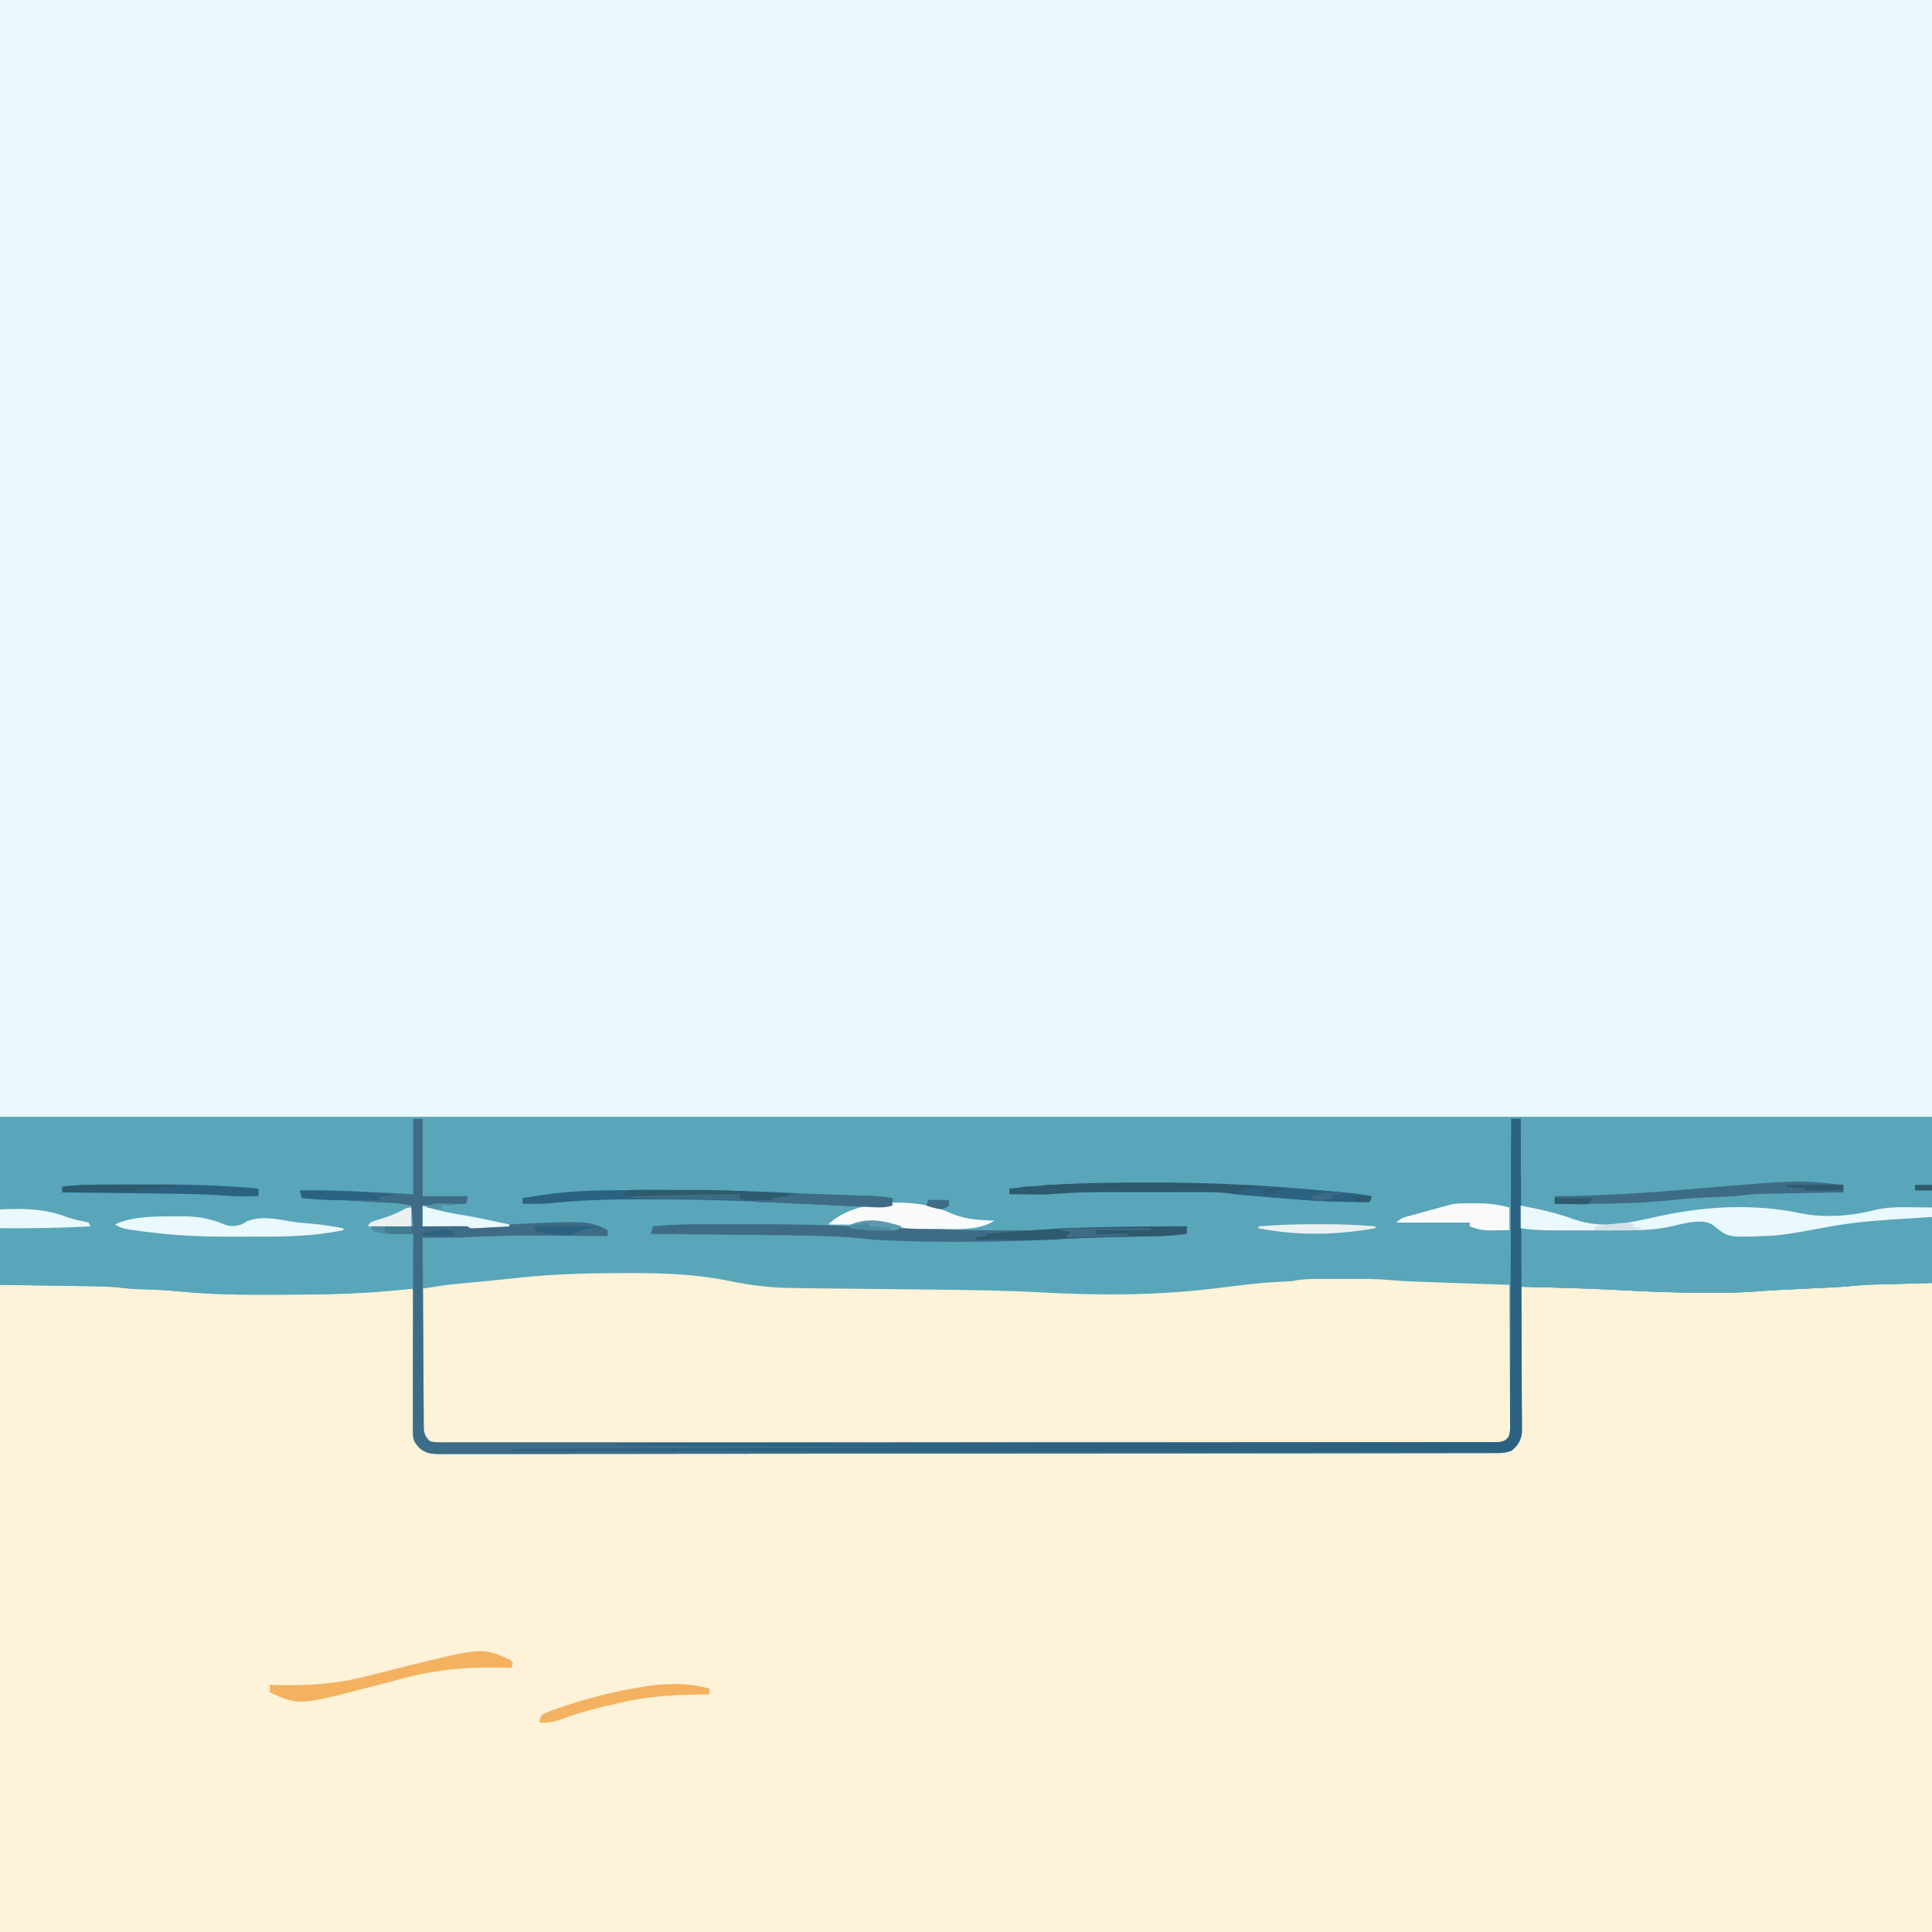 <svg version="1.1" xmlns="http://www.w3.org/2000/svg" width="1024" height="1024">
<rect width="100%" height="100%" fill="#333333" stroke="none"/>
<path d="M0 0 C337.92 0 675.84 0 1024 0 C1024 337.92 1024 675.84 1024 1024 C686.08 1024 348.16 1024 0 1024 C0 686.08 0 348.16 0 0 Z " fill="#E9F9FE" transform="translate(0,0)"/>
<path d="M0 0 C337.92 0 675.84 0 1024 0 C1024 142.56 1024 285.12 1024 432 C686.08 432 348.16 432 0 432 C0 289.44 0 146.88 0 0 Z " fill="#FEF2D8" transform="translate(0,592)"/>
<path d="M0 0 C337.92 0 675.84 0 1024 0 C1024 29.04 1024 58.08 1024 88 C1012.12 88.33 1000.24 88.66 988 89 C984.37 89.33 980.74 89.66 977 90 C973.888 90.186 970.781 90.357 967.668 90.5 C966.829 90.541 965.99 90.581 965.125 90.623 C962.479 90.751 959.834 90.876 957.188 91 C953.702 91.165 950.216 91.331 946.73 91.5 C945.46 91.561 945.46 91.561 944.163 91.623 C939.373 91.86 934.597 92.169 929.816 92.551 C921.795 93.147 913.788 93.196 905.75 93.188 C904.536 93.188 904.536 93.188 903.297 93.189 C888.593 93.18 873.938 92.632 859.259 91.8 C841.519 90.812 823.76 90.434 806 90 C806.017 91.502 806.017 91.502 806.034 93.035 C806.135 102.48 806.21 111.926 806.259 121.372 C806.285 126.229 806.32 131.084 806.377 135.94 C806.432 140.628 806.461 145.316 806.474 150.004 C806.484 151.791 806.502 153.578 806.529 155.365 C806.565 157.871 806.57 160.376 806.568 162.883 C806.595 163.987 806.595 163.987 806.622 165.113 C806.584 168.971 806.015 171.46 803.652 174.445 C800.418 177.561 798.287 178.124 793.967 178.13 C792.729 178.135 792.729 178.135 791.466 178.141 C790.558 178.139 789.65 178.138 788.714 178.137 C787.747 178.14 786.78 178.142 785.783 178.145 C782.51 178.153 779.237 178.153 775.964 178.154 C773.607 178.158 771.249 178.162 768.891 178.167 C763.071 178.178 757.251 178.184 751.431 178.188 C744.462 178.193 737.493 178.204 730.524 178.214 C713.68 178.24 696.836 178.255 679.991 178.268 C674.414 178.272 668.836 178.277 663.258 178.281 C633.614 178.307 603.97 178.329 574.326 178.341 C567.457 178.344 560.588 178.347 553.719 178.35 C552.865 178.35 552.012 178.351 551.132 178.351 C523.451 178.363 495.77 178.394 468.089 178.436 C439.642 178.479 411.195 178.505 382.747 178.511 C378.732 178.511 374.716 178.512 370.701 178.513 C369.91 178.514 369.12 178.514 368.306 178.514 C355.573 178.517 342.84 178.538 330.108 178.564 C317.316 178.59 304.525 178.598 291.733 178.587 C284.129 178.581 276.526 178.589 268.922 178.617 C263.251 178.636 257.58 178.629 251.909 178.612 C249.609 178.609 247.31 178.615 245.01 178.63 C241.894 178.649 238.779 178.637 235.663 178.618 C234.762 178.631 233.861 178.644 232.933 178.657 C228.646 178.598 225.86 178.329 222.459 175.586 C218.635 171.564 218.861 168.738 218.886 163.429 C218.886 162.649 218.886 161.868 218.886 161.064 C218.887 158.477 218.895 155.891 218.902 153.305 C218.904 151.514 218.906 149.723 218.907 147.932 C218.91 143.214 218.92 138.496 218.931 133.778 C218.942 128.965 218.946 124.152 218.951 119.34 C218.962 109.893 218.979 100.447 219 91 C218.438 91.055 217.877 91.111 217.298 91.168 C194.794 93.361 172.501 94.189 149.893 94.185 C147.138 94.185 144.383 94.192 141.628 94.206 C126.117 94.281 110.749 94.024 95.3 92.486 C87.11 91.679 78.882 91.446 70.66 91.174 C68.453 91.03 66.253 90.78 64.059 90.504 C57.791 89.79 51.516 89.768 45.215 89.684 C44.064 89.665 42.913 89.646 41.728 89.627 C37.464 89.559 33.201 89.499 28.938 89.438 C19.388 89.293 9.839 89.149 0 89 C0 59.63 0 30.26 0 0 Z " fill="#59A6BA" transform="translate(0,592)"/>
<path d="M0 0 C1.077 -0.001 2.154 -0.002 3.263 -0.003 C20.651 0.008 37.456 0.672 54.527 4.228 C65.953 6.575 76.787 7.861 88.438 7.938 C90.197 7.964 91.957 7.992 93.717 8.022 C99.085 8.105 104.454 8.161 109.823 8.212 C114.285 8.254 118.748 8.3 123.21 8.346 C124.041 8.354 124.873 8.363 125.73 8.372 C134.669 8.464 143.608 8.56 152.548 8.658 C155.315 8.688 158.082 8.716 160.849 8.745 C180.938 8.955 200.998 9.208 221.062 10.312 C251.212 11.951 280.806 11.83 310.812 8.25 C312.557 8.042 312.557 8.042 314.336 7.83 C318.664 7.308 322.992 6.783 327.317 6.24 C334.671 5.33 341.985 4.773 349.387 4.461 C352.701 4.329 352.701 4.329 355.472 3.745 C359.574 3.137 363.551 3.107 367.691 3.117 C368.964 3.116 368.964 3.116 370.263 3.114 C372.055 3.114 373.848 3.115 375.641 3.12 C378.342 3.125 381.043 3.12 383.744 3.113 C385.497 3.114 387.251 3.115 389.004 3.117 C390.187 3.114 390.187 3.114 391.395 3.111 C397.102 3.134 402.738 3.533 408.425 3.999 C414.055 4.416 419.69 4.597 425.332 4.785 C426.557 4.828 427.781 4.871 429.043 4.915 C432.904 5.05 436.764 5.181 440.625 5.312 C443.264 5.404 445.902 5.496 448.541 5.588 C454.965 5.811 461.389 6.032 467.812 6.25 C467.882 16.759 467.935 27.268 467.968 37.778 C467.984 42.658 468.005 47.537 468.039 52.417 C468.071 57.124 468.089 61.831 468.097 66.539 C468.103 68.336 468.114 70.134 468.13 71.932 C468.151 74.446 468.154 76.96 468.153 79.474 C468.169 80.594 468.169 80.594 468.186 81.736 C468.155 86.794 468.155 86.794 466.541 88.941 C464.442 90.531 463.407 90.626 460.796 90.628 C459.975 90.636 459.153 90.644 458.307 90.653 C456.951 90.643 456.951 90.643 455.568 90.633 C454.605 90.638 453.642 90.643 452.65 90.648 C449.392 90.661 446.135 90.653 442.877 90.644 C440.53 90.649 438.184 90.655 435.837 90.663 C430.044 90.678 424.251 90.678 418.458 90.673 C411.522 90.668 404.585 90.68 397.649 90.692 C383.267 90.717 368.885 90.721 354.503 90.719 C343.399 90.718 332.296 90.722 321.192 90.729 C319.599 90.73 318.005 90.731 316.411 90.732 C315.62 90.733 314.829 90.734 314.014 90.734 C313.222 90.735 312.43 90.735 311.613 90.736 C310.819 90.736 310.026 90.737 309.208 90.737 C286.875 90.752 264.541 90.76 242.208 90.755 C241.366 90.755 240.523 90.755 239.655 90.755 C235.385 90.754 231.115 90.753 226.845 90.752 C225.573 90.752 225.573 90.752 224.275 90.752 C222.56 90.751 220.845 90.751 219.13 90.75 C192.437 90.744 165.745 90.76 139.052 90.792 C109.084 90.828 79.115 90.847 49.147 90.842 C45.953 90.842 42.76 90.842 39.567 90.841 C38.78 90.841 37.994 90.841 37.184 90.841 C25.296 90.84 13.408 90.852 1.52 90.87 C-11.994 90.892 -25.508 90.895 -39.023 90.876 C-45.923 90.867 -52.824 90.865 -59.724 90.886 C-66.034 90.905 -72.343 90.901 -78.653 90.878 C-80.943 90.874 -83.233 90.878 -85.523 90.891 C-88.621 90.908 -91.719 90.895 -94.817 90.874 C-95.719 90.886 -96.62 90.898 -97.549 90.911 C-103.556 90.823 -103.556 90.823 -106.743 87.931 C-108.615 84.457 -108.72 81.462 -108.642 77.614 C-108.642 76.862 -108.643 76.111 -108.643 75.336 C-108.641 72.863 -108.61 70.391 -108.578 67.918 C-108.571 66.199 -108.565 64.48 -108.561 62.76 C-108.546 58.244 -108.506 53.728 -108.462 49.212 C-108.421 44.601 -108.403 39.989 -108.383 35.377 C-108.34 26.334 -108.272 17.292 -108.188 8.25 C-106.121 7.926 -104.055 7.604 -101.988 7.283 C-100.837 7.103 -99.686 6.924 -98.501 6.739 C-94.259 6.113 -90.021 5.681 -85.75 5.312 C-83.94 5.149 -82.13 4.985 -80.32 4.82 C-79.347 4.732 -78.374 4.643 -77.372 4.552 C-73.868 4.22 -70.368 3.859 -66.867 3.492 C-65.586 3.359 -64.306 3.226 -62.986 3.09 C-60.506 2.831 -58.026 2.569 -55.547 2.303 C-37.069 0.398 -18.566 0.012 0 0 Z " fill="#FEF2D8" transform="translate(332.188,674.75)"/>
<path d="M0 0 C1.65 0 3.3 0 5 0 C5 13.53 5 27.06 5 41 C12.92 41 20.84 41 29 41 C28.67 42.32 28.34 43.64 28 45 C16.615 45.495 16.615 45.495 5 46 C5 49.63 5 53.26 5 57 C6.763 56.753 6.763 56.753 8.562 56.5 C15.328 55.742 22.202 55.705 29 56 C29.33 56.33 29.66 56.66 30 57 C33.092 56.904 36.163 56.748 39.25 56.562 C92.612 53.806 92.612 53.806 103 59 C103 59.99 103 60.98 103 62 C102.305 61.998 101.611 61.996 100.895 61.993 C94.249 61.973 87.604 61.958 80.958 61.948 C77.544 61.943 74.13 61.936 70.716 61.925 C50.971 61.844 50.971 61.844 31.246 62.631 C25.465 62.974 19.712 63.06 13.921 63.031 C13.056 63.029 12.192 63.027 11.301 63.024 C9.201 63.018 7.1 63.01 5 63 C5.061 76.491 5.138 89.982 5.236 103.472 C5.28 109.737 5.32 116.001 5.346 122.265 C5.372 128.308 5.413 134.351 5.463 140.394 C5.48 142.701 5.491 145.009 5.498 147.317 C5.507 150.544 5.535 153.771 5.568 156.999 C5.566 157.957 5.565 158.915 5.563 159.902 C5.576 160.783 5.588 161.663 5.601 162.571 C5.606 163.334 5.61 164.097 5.615 164.884 C6.154 167.847 6.759 168.928 9 171 C12.07 171.625 15.124 171.534 18.247 171.501 C19.21 171.506 20.174 171.512 21.166 171.517 C24.425 171.531 27.683 171.516 30.942 171.501 C33.289 171.505 35.637 171.511 37.984 171.518 C43.779 171.531 49.574 171.526 55.369 171.513 C62.307 171.498 69.245 171.506 76.183 171.515 C89.778 171.533 103.373 171.527 116.968 171.512 C128.865 171.499 140.762 171.494 152.659 171.496 C153.448 171.496 154.236 171.497 155.048 171.497 C158.247 171.497 161.446 171.498 164.646 171.499 C194.677 171.506 224.707 171.49 254.738 171.464 C281.437 171.441 308.136 171.436 334.835 171.446 C341.672 171.449 348.508 171.451 355.344 171.454 C356.606 171.454 356.606 171.454 357.894 171.455 C380.183 171.462 402.471 171.456 424.76 171.445 C427.157 171.444 429.555 171.443 431.952 171.442 C433.543 171.441 435.133 171.44 436.724 171.439 C448.615 171.434 460.507 171.435 472.398 171.439 C485.915 171.445 499.432 171.439 512.949 171.419 C519.851 171.409 526.754 171.403 533.656 171.411 C539.966 171.418 546.276 171.412 552.586 171.394 C554.877 171.39 557.169 171.391 559.46 171.397 C562.558 171.405 565.655 171.395 568.753 171.38 C570.109 171.39 570.109 171.39 571.493 171.401 C572.314 171.393 573.136 171.385 573.982 171.377 C574.691 171.377 575.4 171.376 576.131 171.376 C578.596 170.88 579.487 169.978 581 168 C581.462 164.891 581.462 164.891 581.399 161.261 C581.405 160.574 581.412 159.887 581.419 159.18 C581.438 156.865 581.435 154.552 581.432 152.238 C581.441 150.555 581.452 148.873 581.464 147.19 C581.491 142.678 581.501 138.166 581.506 133.653 C581.515 129.422 581.539 125.19 581.562 120.958 C581.62 108.576 581.652 96.194 581.688 83.812 C581.791 56.154 581.894 28.496 582 0 C655.59 0 729.18 0 805 0 C805 28.71 805 57.42 805 87 C793.12 87.33 781.24 87.66 769 88 C765.37 88.33 761.74 88.66 758 89 C754.888 89.186 751.781 89.357 748.668 89.5 C747.829 89.541 746.99 89.581 746.125 89.623 C743.479 89.751 740.834 89.876 738.188 90 C734.702 90.165 731.216 90.331 727.73 90.5 C726.46 90.561 726.46 90.561 725.163 90.623 C720.373 90.86 715.597 91.169 710.816 91.551 C702.795 92.147 694.788 92.196 686.75 92.188 C685.536 92.188 685.536 92.188 684.297 92.189 C669.593 92.18 654.938 91.632 640.259 90.8 C622.519 89.812 604.76 89.434 587 89 C587.017 90.502 587.017 90.502 587.034 92.035 C587.135 101.48 587.21 110.926 587.259 120.372 C587.285 125.229 587.32 130.084 587.377 134.94 C587.432 139.628 587.461 144.316 587.474 149.004 C587.484 150.791 587.502 152.578 587.529 154.365 C587.565 156.871 587.57 159.376 587.568 161.883 C587.595 162.987 587.595 162.987 587.622 164.113 C587.584 167.971 587.015 170.46 584.652 173.445 C581.418 176.561 579.287 177.124 574.967 177.13 C573.729 177.135 573.729 177.135 572.466 177.141 C571.558 177.139 570.65 177.138 569.714 177.137 C568.747 177.14 567.78 177.142 566.783 177.145 C563.51 177.153 560.237 177.153 556.964 177.154 C554.607 177.158 552.249 177.162 549.891 177.167 C544.071 177.178 538.251 177.184 532.431 177.188 C525.462 177.193 518.493 177.204 511.524 177.214 C494.68 177.24 477.836 177.255 460.991 177.268 C455.414 177.272 449.836 177.277 444.258 177.281 C414.614 177.307 384.97 177.329 355.326 177.341 C348.457 177.344 341.588 177.347 334.719 177.35 C333.865 177.35 333.012 177.351 332.132 177.351 C304.451 177.363 276.77 177.394 249.089 177.436 C220.642 177.479 192.195 177.505 163.747 177.511 C159.732 177.511 155.716 177.512 151.701 177.513 C150.515 177.514 150.515 177.514 149.306 177.514 C136.573 177.517 123.84 177.538 111.108 177.564 C98.316 177.59 85.525 177.598 72.733 177.587 C65.129 177.581 57.526 177.589 49.922 177.617 C44.251 177.636 38.58 177.629 32.909 177.612 C30.609 177.609 28.31 177.615 26.01 177.63 C22.894 177.649 19.779 177.637 16.663 177.618 C15.762 177.631 14.861 177.644 13.933 177.657 C9.646 177.598 6.86 177.329 3.459 174.586 C0.35 171.316 -0.125 169.98 -0.12 165.621 C-0.122 164.702 -0.123 163.782 -0.124 162.834 C-0.119 161.316 -0.119 161.316 -0.114 159.767 C-0.114 158.704 -0.114 157.64 -0.114 156.545 C-0.113 153.017 -0.105 149.489 -0.098 145.961 C-0.096 143.52 -0.094 141.079 -0.093 138.638 C-0.09 132.204 -0.08 125.769 -0.069 119.334 C-0.058 112.772 -0.054 106.21 -0.049 99.648 C-0.038 86.766 -0.021 73.883 0 61 C-0.915 61.012 -1.83 61.023 -2.773 61.035 C-4.556 61.049 -4.556 61.049 -6.375 61.062 C-7.558 61.074 -8.742 61.086 -9.961 61.098 C-13 61 -13 61 -15 60 C-15 59.01 -15 58.02 -15 57 C-10.05 57 -5.1 57 0 57 C-0.33 53.37 -0.66 49.74 -1 46 C-4.64 45.272 -7.776 44.812 -11.433 44.611 C-12.494 44.551 -13.554 44.491 -14.647 44.429 C-15.781 44.369 -16.914 44.308 -18.082 44.246 C-19.251 44.181 -20.421 44.116 -21.625 44.049 C-25.354 43.842 -29.083 43.639 -32.812 43.438 C-35.343 43.298 -37.874 43.158 -40.404 43.018 C-46.603 42.675 -52.801 42.336 -59 42 C-59.33 40.68 -59.66 39.36 -60 38 C-39.951 37.563 -20.014 38.9 0 40 C0 26.8 0 13.6 0 0 Z " fill="#59A6BA" transform="translate(219,593)"/>
<path d="M0 0 C337.92 0 675.84 0 1024 0 C1024 0.33 1024 0.66 1024 1 C758.35 1 492.7 1 219 1 C219 14.2 219 27.4 219 41 C198.941 41.291 179.016 40.171 159 39 C159.33 39.99 159.66 40.98 160 42 C160.651 42.033 161.301 42.066 161.972 42.1 C168.753 42.448 175.534 42.806 182.314 43.172 C184.844 43.307 187.374 43.439 189.903 43.567 C193.543 43.753 197.182 43.95 200.82 44.148 C201.949 44.204 203.077 44.259 204.24 44.316 C209.471 44.612 214.109 44.931 219 47 C219 50.63 219 54.26 219 58 C214.05 58 209.1 58 204 58 C204 58.99 204 59.98 204 61 C208.95 61.33 213.9 61.66 219 62 C219 71.57 219 81.14 219 91 C215.782 91.309 212.565 91.619 209.25 91.938 C207.8 92.08 207.8 92.08 206.321 92.226 C187.538 93.979 168.744 94.188 149.893 94.185 C147.138 94.185 144.383 94.192 141.628 94.206 C126.117 94.281 110.749 94.024 95.3 92.486 C87.11 91.679 78.882 91.446 70.66 91.174 C68.453 91.03 66.253 90.78 64.059 90.504 C57.791 89.79 51.516 89.768 45.215 89.684 C44.064 89.665 42.913 89.646 41.728 89.627 C37.464 89.559 33.201 89.499 28.938 89.438 C19.388 89.293 9.839 89.149 0 89 C0 59.63 0 30.26 0 0 Z " fill="#59A6BA" transform="translate(0,592)"/>
<path d="M0 0 C21.069 4.436 21.069 4.436 28.25 7.25 C44.071 12.781 57.737 8.994 73.684 5.535 C98.418 0.236 123.837 -1.16 148.75 4.125 C160.913 6.554 175.029 5.6 186.965 2.488 C193.532 0.812 199.813 0.77 206.562 0.875 C210.337 0.916 214.111 0.957 218 1 C218 14.2 218 27.4 218 41 C200.687 41.438 200.687 41.438 195.296 41.568 C188.176 41.751 181.117 42.004 174.029 42.735 C166.435 43.4 158.802 43.642 151.188 44 C147.702 44.165 144.216 44.331 140.73 44.5 C139.883 44.541 139.036 44.581 138.163 44.623 C133.373 44.86 128.597 45.169 123.816 45.551 C115.795 46.147 107.788 46.196 99.75 46.188 C98.536 46.188 98.536 46.188 97.297 46.189 C82.405 46.18 67.57 45.573 52.701 44.786 C35.137 43.861 17.585 43.415 0 43 C0 28.81 0 14.62 0 0 Z " fill="#59A6BA" transform="translate(806,639)"/>
<path d="M0 0 C1.65 0 3.3 0 5 0 C5 13.53 5 27.06 5 41 C12.92 41 20.84 41 29 41 C28.67 42.32 28.34 43.64 28 45 C16.615 45.495 16.615 45.495 5 46 C5 49.63 5 53.26 5 57 C6.763 56.753 6.763 56.753 8.562 56.5 C15.328 55.742 22.202 55.705 29 56 C29.33 56.33 29.66 56.66 30 57 C33.092 56.904 36.163 56.748 39.25 56.562 C92.612 53.806 92.612 53.806 103 59 C103 59.99 103 60.98 103 62 C102.305 61.998 101.611 61.996 100.895 61.993 C94.249 61.973 87.604 61.958 80.958 61.948 C77.544 61.943 74.13 61.936 70.716 61.925 C50.971 61.844 50.971 61.844 31.246 62.631 C25.465 62.974 19.712 63.06 13.921 63.031 C13.056 63.029 12.192 63.027 11.301 63.024 C9.201 63.018 7.1 63.01 5 63 C5.061 76.491 5.138 89.982 5.236 103.472 C5.28 109.737 5.32 116.001 5.346 122.265 C5.372 128.308 5.413 134.351 5.463 140.394 C5.48 142.701 5.491 145.009 5.498 147.317 C5.507 150.544 5.535 153.771 5.568 156.999 C5.566 157.957 5.565 158.915 5.563 159.902 C5.576 160.783 5.588 161.663 5.601 162.571 C5.606 163.334 5.61 164.097 5.615 164.884 C6.154 167.847 6.759 168.928 9 171 C12.07 171.625 15.124 171.534 18.247 171.501 C19.21 171.506 20.174 171.512 21.166 171.517 C24.425 171.531 27.683 171.516 30.942 171.501 C33.289 171.505 35.637 171.511 37.984 171.518 C43.779 171.531 49.574 171.526 55.369 171.513 C62.307 171.498 69.245 171.506 76.183 171.515 C89.778 171.533 103.373 171.527 116.968 171.512 C128.865 171.499 140.762 171.494 152.659 171.496 C153.448 171.496 154.236 171.497 155.048 171.497 C158.247 171.497 161.446 171.498 164.646 171.499 C194.677 171.506 224.707 171.49 254.738 171.464 C281.437 171.441 308.136 171.436 334.835 171.446 C341.672 171.449 348.508 171.451 355.344 171.454 C356.606 171.454 356.606 171.454 357.894 171.455 C380.183 171.462 402.471 171.456 424.76 171.445 C427.157 171.444 429.555 171.443 431.952 171.442 C433.543 171.441 435.133 171.44 436.724 171.439 C448.615 171.434 460.507 171.435 472.398 171.439 C485.915 171.445 499.432 171.439 512.949 171.419 C519.851 171.409 526.754 171.403 533.656 171.411 C539.966 171.418 546.276 171.412 552.586 171.394 C554.877 171.39 557.169 171.391 559.46 171.397 C562.558 171.405 565.655 171.395 568.753 171.38 C570.109 171.39 570.109 171.39 571.493 171.401 C572.314 171.393 573.136 171.385 573.982 171.377 C574.691 171.377 575.4 171.376 576.131 171.376 C578.596 170.88 579.487 169.978 581 168 C581.462 164.891 581.462 164.891 581.399 161.261 C581.405 160.573 581.412 159.884 581.419 159.175 C581.438 156.862 581.435 154.55 581.432 152.238 C581.441 150.582 581.452 148.926 581.463 147.271 C581.491 142.771 581.5 138.272 581.506 133.772 C581.515 129.071 581.542 124.371 581.566 119.67 C581.61 110.767 581.638 101.863 581.661 92.96 C581.688 82.824 581.732 72.689 581.778 62.554 C581.871 41.703 581.942 20.851 582 0 C583.65 0 585.3 0 587 0 C587.117 22.062 587.205 44.123 587.259 66.185 C587.285 76.429 587.32 86.672 587.377 96.916 C587.427 105.844 587.459 114.772 587.47 123.7 C587.477 128.428 587.492 133.155 587.529 137.882 C587.563 142.333 587.573 146.783 587.566 151.233 C587.567 152.866 587.577 154.498 587.596 156.131 C587.621 158.363 587.615 160.593 587.601 162.825 C587.606 164.073 587.61 165.321 587.615 166.607 C586.791 171.151 585.269 172.775 582 176 C579.293 176.902 577.744 177.126 574.967 177.13 C573.729 177.135 573.729 177.135 572.466 177.141 C571.558 177.139 570.65 177.138 569.714 177.137 C568.747 177.14 567.78 177.142 566.783 177.145 C563.51 177.153 560.237 177.153 556.964 177.154 C554.607 177.158 552.249 177.162 549.891 177.167 C544.071 177.178 538.251 177.184 532.431 177.188 C525.462 177.193 518.493 177.204 511.524 177.214 C494.68 177.24 477.836 177.255 460.991 177.268 C455.414 177.272 449.836 177.277 444.258 177.281 C414.614 177.307 384.97 177.329 355.326 177.341 C348.457 177.344 341.588 177.347 334.719 177.35 C333.865 177.35 333.012 177.351 332.132 177.351 C304.451 177.363 276.77 177.394 249.089 177.436 C220.642 177.479 192.195 177.505 163.747 177.511 C159.732 177.511 155.716 177.512 151.701 177.513 C150.515 177.514 150.515 177.514 149.306 177.514 C136.573 177.517 123.84 177.538 111.108 177.564 C98.316 177.59 85.525 177.598 72.733 177.587 C65.129 177.581 57.526 177.589 49.922 177.617 C44.251 177.636 38.58 177.629 32.909 177.612 C30.609 177.609 28.31 177.615 26.01 177.63 C22.894 177.649 19.779 177.637 16.663 177.618 C15.762 177.631 14.861 177.644 13.933 177.657 C9.646 177.598 6.86 177.329 3.459 174.586 C0.35 171.316 -0.125 169.98 -0.12 165.621 C-0.122 164.702 -0.123 163.782 -0.124 162.834 C-0.119 161.316 -0.119 161.316 -0.114 159.767 C-0.114 158.704 -0.114 157.64 -0.114 156.545 C-0.113 153.017 -0.105 149.489 -0.098 145.961 C-0.096 143.52 -0.094 141.079 -0.093 138.638 C-0.09 132.204 -0.08 125.769 -0.069 119.334 C-0.058 112.772 -0.054 106.21 -0.049 99.648 C-0.038 86.766 -0.021 73.883 0 61 C-0.915 61.012 -1.83 61.023 -2.773 61.035 C-4.556 61.049 -4.556 61.049 -6.375 61.062 C-7.558 61.074 -8.742 61.086 -9.961 61.098 C-13 61 -13 61 -15 60 C-15 59.01 -15 58.02 -15 57 C-10.05 57 -5.1 57 0 57 C-0.33 53.37 -0.66 49.74 -1 46 C-4.64 45.272 -7.776 44.812 -11.433 44.611 C-12.494 44.551 -13.554 44.491 -14.647 44.429 C-15.781 44.369 -16.914 44.308 -18.082 44.246 C-19.251 44.181 -20.421 44.116 -21.625 44.049 C-25.354 43.842 -29.083 43.639 -32.812 43.438 C-35.343 43.298 -37.874 43.158 -40.404 43.018 C-46.603 42.675 -52.801 42.336 -59 42 C-59.33 40.68 -59.66 39.36 -60 38 C-39.951 37.563 -20.014 38.9 0 40 C0 26.8 0 13.6 0 0 Z " fill="#3E6C86" transform="translate(219,593)"/>
<path d="M0 0 C1.65 0 3.3 0 5 0 C5.117 22.062 5.205 44.123 5.259 66.185 C5.285 76.429 5.32 86.672 5.377 96.916 C5.427 105.844 5.459 114.772 5.47 123.7 C5.477 128.428 5.492 133.155 5.529 137.882 C5.563 142.333 5.573 146.783 5.566 151.233 C5.567 152.866 5.577 154.498 5.596 156.131 C5.621 158.363 5.615 160.593 5.601 162.825 C5.606 164.073 5.61 165.321 5.615 166.607 C4.862 170.763 3.316 173.433 0 176 C-2.962 176.862 -5.808 176.796 -8.877 176.738 C-10.225 176.749 -10.225 176.749 -11.601 176.759 C-14.629 176.775 -17.656 176.748 -20.684 176.722 C-22.87 176.724 -25.057 176.729 -27.243 176.737 C-33.264 176.751 -39.283 176.726 -45.304 176.696 C-51.791 176.671 -58.278 176.679 -64.766 176.684 C-76.01 176.688 -87.253 176.668 -98.497 176.634 C-110.291 176.599 -122.085 176.576 -133.879 176.569 C-134.612 176.569 -135.345 176.568 -136.1 176.568 C-139.823 176.566 -143.545 176.564 -147.268 176.562 C-173.642 176.55 -200.016 176.509 -226.39 176.453 C-252.014 176.398 -277.638 176.355 -303.261 176.33 C-304.446 176.328 -304.446 176.328 -305.654 176.327 C-313.585 176.319 -321.515 176.312 -329.446 176.304 C-345.601 176.289 -361.757 176.272 -377.912 176.254 C-378.655 176.253 -379.398 176.252 -380.163 176.252 C-429.775 176.196 -479.388 176.101 -529 176 C-529 175.67 -529 175.34 -529 175 C-413.17 174.505 -413.17 174.505 -295 174 C-383.605 173.505 -383.605 173.505 -474 173 C-474 172.67 -474 172.34 -474 172 C-473.007 171.999 -472.013 171.998 -470.99 171.997 C-427.227 171.954 -383.465 171.907 -339.702 171.841 C-338.709 171.84 -338.709 171.84 -337.695 171.838 C-323.306 171.816 -308.917 171.794 -294.528 171.771 C-287.471 171.76 -280.415 171.749 -273.359 171.738 C-272.657 171.736 -271.955 171.735 -271.231 171.734 C-248.456 171.699 -225.682 171.673 -202.907 171.652 C-178.847 171.629 -154.787 171.596 -130.728 171.551 C-116.308 171.525 -101.889 171.507 -87.469 171.501 C-77.593 171.495 -67.717 171.479 -57.841 171.454 C-52.135 171.44 -46.43 171.431 -40.724 171.435 C-35.507 171.438 -30.291 171.428 -25.075 171.407 C-23.181 171.401 -21.287 171.401 -19.393 171.407 C-16.832 171.413 -14.271 171.401 -11.709 171.385 C-10.963 171.391 -10.217 171.397 -9.448 171.404 C-6.526 171.369 -4.496 171.339 -2.042 169.663 C-0.341 166.948 -0.613 164.428 -0.601 161.261 C-0.595 160.573 -0.588 159.884 -0.581 159.175 C-0.562 156.862 -0.565 154.55 -0.568 152.238 C-0.559 150.582 -0.548 148.926 -0.537 147.271 C-0.509 142.771 -0.5 138.272 -0.494 133.772 C-0.485 129.071 -0.458 124.371 -0.434 119.67 C-0.39 110.767 -0.362 101.863 -0.339 92.96 C-0.312 82.824 -0.268 72.689 -0.222 62.554 C-0.129 41.703 -0.058 20.851 0 0 Z " fill="#2B6282" transform="translate(801,593)"/>
<path d="M0 0 C9.683 1.825 18.986 3.86 28.25 7.25 C44.091 12.753 57.717 8.999 73.684 5.535 C98.418 0.236 123.837 -1.16 148.75 4.125 C160.913 6.554 175.029 5.6 186.965 2.488 C193.532 0.812 199.81 0.769 206.562 0.875 C208.219 0.889 208.219 0.889 209.908 0.902 C212.606 0.926 215.303 0.958 218 1 C218 2.65 218 4.3 218 6 C216.225 6.113 216.225 6.113 214.414 6.228 C209.939 6.515 205.464 6.814 200.99 7.117 C199.069 7.245 197.148 7.37 195.227 7.492 C182.957 8.271 171.058 9.599 159 12 C157.325 12.308 155.649 12.614 153.973 12.914 C152.037 13.266 152.037 13.266 150.062 13.625 C144.047 14.683 138.107 15.716 132 16 C131.301 16.033 130.602 16.065 129.881 16.099 C109.836 16.908 109.836 16.908 102.082 10.387 C97.357 7.24 90.862 8.652 85.555 9.645 C83.28 10.152 81.011 10.683 78.75 11.246 C69.569 13.092 60.29 13.149 50.957 13.133 C49.749 13.134 48.54 13.135 47.295 13.136 C44.758 13.136 42.221 13.135 39.684 13.13 C35.813 13.125 31.943 13.13 28.072 13.137 C25.596 13.136 23.12 13.135 20.645 13.133 C19.495 13.135 18.346 13.137 17.162 13.139 C11.346 13.122 5.752 12.881 0 12 C0 8.04 0 4.08 0 0 Z " fill="#E9F9FE" transform="translate(806,639)"/>
<path d="M0 0 C1.398 -0.001 2.796 -0.002 4.194 -0.003 C7.116 -0.004 10.038 -0.002 12.96 0.002 C16.617 0.008 20.274 0.005 23.931 -0.001 C38.094 -0.02 52.242 0.066 66.398 0.578 C67.48 0.617 68.561 0.656 69.676 0.696 C74.937 0.91 80.135 1.255 85.359 1.927 C89.075 2.313 92.797 2.189 96.527 2.133 C105.042 2.066 113.52 2.295 122.027 2.633 C134.904 3.119 147.767 3.246 160.652 3.258 C161.567 3.26 162.482 3.263 163.425 3.265 C166.059 3.271 168.694 3.27 171.328 3.266 C172.105 3.268 172.882 3.27 173.683 3.272 C177.311 3.256 180.833 3.109 184.432 2.644 C191.216 1.824 198.051 1.896 204.875 1.816 C206.364 1.796 207.854 1.775 209.343 1.753 C213.234 1.699 217.125 1.649 221.016 1.601 C224.999 1.55 228.981 1.495 232.963 1.439 C240.755 1.332 248.547 1.231 256.34 1.133 C256.34 2.453 256.34 3.773 256.34 5.133 C250.28 5.88 244.344 6.299 238.242 6.379 C236.475 6.411 234.708 6.443 232.941 6.475 C232.02 6.49 231.098 6.506 230.149 6.522 C215.467 6.771 200.822 7.198 186.163 8.057 C169.696 9.015 153.272 9.326 136.777 9.32 C135.195 9.322 135.195 9.322 133.581 9.323 C122.337 9.322 111.11 9.156 99.875 8.684 C98.948 8.645 98.02 8.607 97.065 8.567 C93.054 8.38 89.09 8.113 85.101 7.647 C80.44 7.118 75.788 6.814 71.103 6.59 C70.241 6.548 69.379 6.506 68.492 6.463 C58.71 6.018 48.927 5.906 39.137 5.816 C37.192 5.796 35.248 5.775 33.304 5.753 C28.26 5.699 23.217 5.649 18.173 5.601 C12.997 5.55 7.821 5.494 2.645 5.439 C-7.457 5.333 -17.559 5.231 -27.66 5.133 C-27.33 3.813 -27 2.493 -26.66 1.133 C-17.757 0.229 -8.945 -0.014 0 0 Z " fill="#3E6C86" transform="translate(372.66,648.867)"/>
<path d="M0 0 C1.591 -0.004 3.182 -0.008 4.773 -0.012 C8.977 -0.022 13.181 -0.023 17.385 -0.021 C19.997 -0.02 22.608 -0.02 25.22 -0.021 C48.716 -0.019 72.117 0.347 95.574 1.797 C105.332 2.386 115.105 2.598 124.878 2.826 C131.046 2.983 137.066 3.238 143.168 4.168 C143.168 5.488 143.168 6.808 143.168 8.168 C140.25 9.021 137.799 9.251 134.768 9.102 C133.894 9.062 133.02 9.021 132.119 8.98 C131.167 8.93 130.215 8.88 129.234 8.828 C128.222 8.78 127.209 8.731 126.166 8.681 C119.423 8.352 112.682 7.98 105.941 7.609 C76.243 5.98 46.618 4.862 16.872 4.857 C14.637 4.855 12.402 4.851 10.167 4.845 C-5.36 4.817 -20.756 5.112 -36.215 6.729 C-41.763 7.302 -47.257 7.384 -52.832 7.168 C-52.832 6.178 -52.832 5.188 -52.832 4.168 C-49.646 3.679 -46.458 3.204 -43.27 2.73 C-42.394 2.596 -41.518 2.461 -40.615 2.322 C-27.114 0.338 -13.618 0.008 0 0 Z " fill="#2B6282" transform="translate(329.832,630.832)"/>
<path d="M0 0 C0.705 -0.001 1.409 -0.001 2.135 -0.002 C28.516 -0.025 54.709 0.996 81 3.25 C81.828 3.32 82.655 3.39 83.508 3.461 C110.217 5.715 110.217 5.715 119 7.25 C118.67 8.24 118.34 9.23 118 10.25 C102.289 10.54 86.836 9.654 71.188 8.312 C68.942 8.128 66.697 7.943 64.451 7.76 C60.355 7.421 56.26 7.082 52.165 6.731 C51.358 6.662 50.551 6.593 49.719 6.522 C47.526 6.303 45.339 6.025 43.155 5.728 C39.21 5.229 35.333 5.123 31.353 5.121 C30.276 5.118 30.276 5.118 29.176 5.115 C26.825 5.111 24.473 5.114 22.121 5.117 C20.465 5.117 18.808 5.116 17.151 5.114 C13.684 5.113 10.217 5.115 6.75 5.12 C2.348 5.125 -2.053 5.122 -6.455 5.116 C-9.878 5.112 -13.3 5.114 -16.723 5.116 C-18.343 5.117 -19.963 5.116 -21.584 5.114 C-30.678 5.103 -39.685 5.32 -48.753 6.026 C-53.651 6.364 -58.531 6.359 -63.438 6.312 C-64.371 6.308 -65.305 6.303 -66.268 6.299 C-68.512 6.287 -70.756 6.271 -73 6.25 C-73 5.26 -73 4.27 -73 3.25 C-48.721 0.332 -24.431 0.012 0 0 Z " fill="#2E5A6E" transform="translate(608,626.75)"/>
<path d="M0 0 C0.895 -0.005 1.79 -0.01 2.712 -0.016 C10.044 0.062 16.725 1.151 23.5 4 C27.147 5.423 29.488 5.476 33.312 4.312 C34.643 3.539 34.643 3.539 36 2.75 C43.603 -0.55 52.136 1.47 60.055 2.809 C63.168 3.29 66.234 3.587 69.375 3.812 C75.428 4.257 81.345 5.223 87.312 6.312 C87.312 6.643 87.312 6.972 87.312 7.312 C71.757 10.608 56.267 10.812 40.439 10.759 C37.586 10.749 34.734 10.756 31.881 10.779 C15.938 10.907 0.281 10.409 -15.551 8.41 C-16.588 8.281 -16.588 8.281 -17.646 8.149 C-29.73 6.605 -29.73 6.605 -33.688 4.312 C-24.301 -0.381 -10.28 0.022 0 0 Z " fill="#E9F9FE" transform="translate(94.688,644.688)"/>
<path d="M0 0 C0 1.32 0 2.64 0 4 C-0.916 4.015 -0.916 4.015 -1.851 4.031 C-8.227 4.14 -14.602 4.254 -20.978 4.372 C-23.355 4.416 -25.732 4.457 -28.11 4.497 C-31.533 4.555 -34.956 4.619 -38.379 4.684 C-39.436 4.7 -40.494 4.717 -41.584 4.734 C-46.814 4.839 -51.825 5.169 -57 6 C-58.669 6.112 -60.34 6.196 -62.012 6.246 C-62.924 6.278 -63.836 6.309 -64.776 6.342 C-66.217 6.389 -66.217 6.389 -67.688 6.438 C-75.183 6.719 -82.607 7.18 -90.062 8 C-111 10.245 -131.97 10.134 -153 10 C-153 8.68 -153 7.36 -153 6 C-152.141 5.991 -151.282 5.981 -150.397 5.972 C-130.405 5.705 -110.551 4.728 -90.625 3.062 C-89.553 2.973 -88.482 2.884 -87.377 2.792 C-83.149 2.438 -78.921 2.083 -74.693 1.726 C-24.208 -2.532 -24.208 -2.532 0 0 Z " fill="#3E6C86" transform="translate(977,628)"/>
<path d="M0 0 C0 1.32 0 2.64 0 4 C-1.167 3.961 -1.167 3.961 -2.357 3.921 C-20.614 3.391 -37.194 4.468 -55 9 C-56.137 9.289 -57.273 9.578 -58.444 9.875 C-63.148 11.081 -67.846 12.306 -72.543 13.538 C-112.531 24.018 -112.531 24.018 -128 17 C-128 15.68 -128 14.36 -128 13 C-126.817 13.039 -126.817 13.039 -125.611 13.079 C-107.987 13.584 -92.125 12.58 -75 8 C-70.212 6.778 -65.418 5.577 -60.625 4.375 C-59.424 4.074 -58.224 3.773 -56.987 3.462 C-15.302 -6.935 -15.302 -6.935 0 0 Z " fill="#F4B260" transform="translate(271,880)"/>
<path d="M0 0 C5.892 2.666 11.332 3.765 17.77 4.133 C19.006 4.208 20.242 4.282 21.516 4.359 C22.445 4.408 23.374 4.457 24.332 4.508 C16.024 10.047 3.588 8.853 -6.144 8.823 C-8.298 8.82 -10.451 8.844 -12.605 8.869 C-19.816 8.901 -26.388 8.507 -33.294 6.177 C-37.741 4.923 -43.446 4.397 -47.668 6.508 C-50.386 6.58 -53.077 6.601 -55.793 6.57 C-56.547 6.566 -57.301 6.561 -58.078 6.557 C-59.941 6.545 -61.805 6.527 -63.668 6.508 C-49.775 -7.385 -16.739 -7.778 0 0 Z " fill="#F9FBFB" transform="translate(502.668,642.492)"/>
<path d="M0 0 C1.291 -0.018 1.291 -0.018 2.607 -0.037 C8.471 -0.05 13.631 0.731 19.312 2.188 C19.312 6.148 19.312 10.107 19.312 14.188 C16.937 14.242 14.563 14.281 12.188 14.312 C11.522 14.329 10.857 14.346 10.172 14.363 C5.817 14.406 2.356 13.787 -1.688 12.188 C-1.688 11.528 -1.688 10.867 -1.688 10.188 C-14.558 10.188 -27.428 10.188 -40.688 10.188 C-38.237 7.737 -36.494 7.406 -33.164 6.496 C-32.061 6.191 -30.957 5.886 -29.82 5.572 C-28.663 5.26 -27.505 4.947 -26.312 4.625 C-25.163 4.309 -24.013 3.992 -22.828 3.666 C-19.784 2.83 -16.738 2.001 -13.688 1.188 C-13 0.994 -12.312 0.8 -11.604 0.601 C-7.794 -0.221 -3.881 0.003 0 0 Z " fill="#F9FBFB" transform="translate(780.688,637.812)"/>
<path d="M0 0 C0 1.32 0 2.64 0 4 C-6.291 4.781 -12.466 5.18 -18.801 5.281 C-19.717 5.3 -20.634 5.318 -21.578 5.337 C-24.489 5.395 -27.401 5.448 -30.312 5.5 C-34.121 5.569 -37.93 5.642 -41.738 5.719 C-43.157 5.747 -43.157 5.747 -44.604 5.777 C-50.785 5.915 -56.949 6.182 -63.121 6.527 C-73.335 7.091 -83.524 7.114 -93.75 7.062 C-95.538 7.057 -97.326 7.053 -99.113 7.049 C-103.409 7.038 -107.704 7.021 -112 7 C-112 6.67 -112 6.34 -112 6 C-110.02 5.67 -108.04 5.34 -106 5 C-106 4.67 -106 4.34 -106 4 C-83.465 1.852 -61.011 0.673 -38.375 0.312 C-37.208 0.294 -36.041 0.275 -34.839 0.256 C-23.226 0.079 -11.614 -0.065 0 0 Z " fill="#2E5A6E" transform="translate(629,650)"/>
<path d="M0 0 C0 0.99 0 1.98 0 3 C-0.759 3.015 -1.518 3.029 -2.301 3.044 C-16.789 3.354 -30.852 3.758 -45 7 C-45.81 7.175 -46.619 7.351 -47.453 7.532 C-57.902 9.798 -68.094 12.436 -78.14 16.12 C-82.246 17.591 -85.637 18.294 -90 18 C-89.918 16.18 -89.918 16.18 -89 14 C-86.733 12.802 -84.717 11.948 -82.312 11.125 C-81.611 10.875 -80.909 10.624 -80.186 10.366 C-65.492 5.269 -50.36 1.421 -35 -1 C-34.214 -1.131 -33.427 -1.263 -32.617 -1.398 C-21.979 -2.895 -10.334 -3.006 0 0 Z " fill="#F4B260" transform="translate(376,895)"/>
<path d="M0 0 C1.447 -0.003 2.894 -0.007 4.341 -0.01 C7.375 -0.016 10.41 -0.018 13.444 -0.017 C16.496 -0.017 19.548 -0.024 22.6 -0.038 C41.907 -0.124 60.957 0.359 80.195 2.168 C80.195 3.488 80.195 4.808 80.195 6.168 C78.175 6.196 76.154 6.215 74.133 6.23 C73.007 6.242 71.882 6.254 70.723 6.266 C66.975 6.236 63.266 5.963 59.529 5.682 C50.797 5.068 42.075 4.945 33.324 4.852 C31.664 4.831 30.004 4.81 28.344 4.789 C24.029 4.734 19.713 4.684 15.398 4.636 C10.973 4.585 6.548 4.53 2.123 4.475 C-6.519 4.368 -15.162 4.266 -23.805 4.168 C-23.805 3.178 -23.805 2.188 -23.805 1.168 C-15.864 0.081 -8.005 0.004 0 0 Z " fill="#2B6282" transform="translate(56.805,627.832)"/>
<path d="M0 0 C12.261 -0.507 23.03 -0.528 34.617 3.762 C37.574 4.844 40.354 5.593 43.438 6.188 C44.613 6.456 45.789 6.724 47 7 C47.495 7.99 47.495 7.99 48 9 C31.988 9.857 16.034 10.121 0 10 C0 6.7 0 3.4 0 0 Z " fill="#E9F9FE" transform="translate(0,641)"/>
<path d="M0 0 C2.178 0.066 4.356 0.125 6.534 0.184 C7.948 0.226 9.362 0.269 10.776 0.311 C12.654 0.366 12.654 0.366 14.569 0.422 C18.52 0.641 22.364 1.095 26.284 1.628 C26.284 2.948 26.284 4.268 26.284 5.628 C23.308 6.504 20.814 6.703 17.721 6.544 C16.823 6.501 15.924 6.458 14.997 6.414 C14.029 6.362 13.06 6.31 12.062 6.257 C9.975 6.155 7.889 6.054 5.803 5.952 C4.188 5.871 4.188 5.871 2.54 5.788 C-2.647 5.532 -7.836 5.314 -13.024 5.093 C-15.046 5.005 -17.067 4.917 -19.089 4.829 C-22.121 4.697 -22.121 4.697 -25.153 4.565 C-32.341 4.253 -39.528 3.94 -46.716 3.628 C-46.716 3.298 -46.716 2.968 -46.716 2.628 C-45.759 2.537 -45.759 2.537 -44.782 2.444 C-43.543 2.318 -43.543 2.318 -42.278 2.19 C-41.043 2.068 -41.043 2.068 -39.782 1.944 C-37.729 1.838 -37.729 1.838 -36.716 0.628 C-24.734 -1.487 -12.123 -0.371 0 0 Z " fill="#3E6C86" transform="translate(446.716,633.372)"/>
<path d="M0 0 C1.04 0.068 1.04 0.068 2.101 0.136 C15.812 1.029 29.435 2.483 43.062 4.25 C42.732 5.24 42.403 6.23 42.062 7.25 C26.183 7.554 10.566 6.617 -5.25 5.25 C-7.563 5.056 -9.876 4.864 -12.189 4.672 C-17.773 4.207 -23.356 3.732 -28.938 3.25 C-28.938 2.92 -28.938 2.59 -28.938 2.25 C-27.288 1.92 -25.638 1.59 -23.938 1.25 C-23.938 0.92 -23.938 0.59 -23.938 0.25 C-15.874 -0.986 -8.112 -0.557 0 0 Z " fill="#2B6282" transform="translate(683.938,629.75)"/>
<path d="M0 0 C1.051 -0.006 2.101 -0.012 3.184 -0.019 C4.327 -0.01 5.471 -0 6.649 0.009 C7.843 0.009 9.038 0.008 10.268 0.008 C12.817 0.01 15.365 0.02 17.913 0.036 C21.707 0.059 25.501 0.057 29.295 0.05 C46.242 0.071 62.989 0.932 79.871 2.372 C79.871 2.702 79.871 3.032 79.871 3.372 C77.821 3.6 75.77 3.828 73.719 4.056 C71.86 4.191 71.86 4.191 70.871 5.372 C68.381 5.472 65.924 5.511 63.434 5.497 C62.74 5.501 62.046 5.505 61.33 5.509 C56.125 5.499 56.125 5.499 53.871 4.372 C53.871 3.712 53.871 3.052 53.871 2.372 C52.995 2.444 52.118 2.515 51.215 2.589 C38.763 3.494 26.352 3.486 13.871 3.435 C11.728 3.43 9.585 3.425 7.442 3.421 C2.252 3.41 -2.939 3.393 -8.129 3.372 C-5.629 0.243 -3.933 -0.003 0 0 Z " fill="#2E5A6E" transform="translate(338.129,630.628)"/>
<path d="M0 0 C1.949 0.65 1.949 0.65 3.938 1.312 C9.255 2.911 14.622 3.883 20.087 4.797 C28.78 6.266 37.385 8.137 46 10 C46 10.33 46 10.66 46 11 C42.521 11.196 39.042 11.38 35.562 11.562 C34.569 11.619 33.576 11.675 32.553 11.732 C31.608 11.781 30.664 11.829 29.691 11.879 C28.817 11.926 27.942 11.973 27.041 12.022 C25 12 25 12 24 11 C22.219 10.913 20.435 10.893 18.652 10.902 C17.573 10.906 16.493 10.909 15.381 10.912 C13.676 10.925 13.676 10.925 11.938 10.938 C10.797 10.942 9.657 10.947 8.482 10.951 C5.655 10.963 2.827 10.981 0 11 C0 7.37 0 3.74 0 0 Z " fill="#E9F9FE" transform="translate(224,639)"/>
<path d="M0 0 C2.103 0.005 4.206 0 6.31 -0.006 C15.099 -0.01 23.777 0.374 32.538 1.13 C32.538 1.46 32.538 1.79 32.538 2.13 C11.352 5.77 -8.319 6.232 -29.462 2.13 C-29.462 1.8 -29.462 1.47 -29.462 1.13 C-19.625 0.349 -9.866 -0.03 0 0 Z " fill="#EAF1F1" transform="translate(696.462,648.87)"/>
<path d="M0 0 C0 0.33 0 0.66 0 1 C-0.843 1.049 -1.686 1.098 -2.555 1.148 C-3.65 1.223 -4.746 1.298 -5.875 1.375 C-7.511 1.479 -7.511 1.479 -9.18 1.586 C-12.13 1.733 -12.13 1.733 -14 4 C-19.974 5.338 -26.319 5.137 -32.41 5.098 C-33.263 5.096 -34.116 5.095 -34.995 5.093 C-37.684 5.088 -40.373 5.075 -43.062 5.062 C-44.9 5.057 -46.738 5.053 -48.576 5.049 C-53.051 5.038 -57.525 5.021 -62 5 C-62 4.67 -62 4.34 -62 4 C-60.02 3.67 -58.04 3.34 -56 3 C-56 2.67 -56 2.34 -56 2 C-37.295 0.533 -18.777 -0.312 0 0 Z " fill="#2E5A6E" transform="translate(579,652)"/>
<path d="M0 0 C16.095 -0.311 31.965 0.628 48 2 C48 2.33 48 2.66 48 3 C46.02 3 44.04 3 42 3 C42 3.66 42 4.32 42 5 C14.055 5.206 14.055 5.206 1 4 C0.67 2.68 0.34 1.36 0 0 Z " fill="#2B6282" transform="translate(159,631)"/>
<path d="M0 0 C1.119 0.001 2.239 0.003 3.392 0.004 C6.937 0.01 10.482 0.022 14.027 0.035 C16.443 0.04 18.859 0.045 21.275 0.049 C27.172 0.06 33.068 0.077 38.965 0.098 C38.965 0.428 38.965 0.758 38.965 1.098 C33.025 1.428 27.085 1.758 20.965 2.098 C20.965 2.428 20.965 2.758 20.965 3.098 C6.958 3.733 -7.013 4.271 -21.035 4.098 C-21.035 3.108 -21.035 2.118 -21.035 1.098 C-13.985 0.169 -7.106 -0.034 0 0 Z " fill="#2E5A6E" transform="translate(54.035,627.902)"/>
<path d="M0 0 C3.917 -0.03 7.833 -0.047 11.75 -0.062 C12.842 -0.071 13.934 -0.079 15.059 -0.088 C34.708 -0.146 34.708 -0.146 39 2 C39 2.99 39 3.98 39 5 C26.157 5.241 13.732 4.722 1 3 C0.67 2.01 0.34 1.02 0 0 Z " fill="#2B6282" transform="translate(283,650)"/>
<path d="M0 0 C0 3.3 0 6.6 0 10 C-7.59 10 -15.18 10 -23 10 C-22 8 -22 8 -19.559 7.07 C-18.014 6.602 -18.014 6.602 -16.438 6.125 C-12.579 4.902 -8.969 3.616 -5.375 1.75 C-2 0 -2 0 0 0 Z " fill="#EAF1F1" transform="translate(218,640)"/>
<path d="M0 0 C15.84 0 31.68 0 48 0 C48 0.33 48 0.66 48 1 C38.43 1 28.86 1 19 1 C19 1.66 19 2.32 19 3 C24.61 3 30.22 3 36 3 C36 3.33 36 3.66 36 4 C19.665 4.495 19.665 4.495 3 5 C3.66 4.01 4.32 3.02 5 2 C3.35 1.67 1.7 1.34 0 1 C0 0.67 0 0.34 0 0 Z " fill="#3E6C86" transform="translate(562,651)"/>
<path d="M0 0 C-2 2 -2 2 -5.379 2.23 C-6.774 2.228 -8.168 2.213 -9.562 2.188 C-10.641 2.178 -10.641 2.178 -11.742 2.168 C-16.883 2.094 -21.906 1.728 -27 1 C-27 0.34 -27 -0.32 -27 -1 C-17.781 -4.882 -9.198 -2.938 0 0 Z " fill="#5E9AAE" transform="translate(478,650)"/>
<path d="M0 0 C0 0.66 0 1.32 0 2 C0.66 2.33 1.32 2.66 2 3 C-17.14 2.67 -36.28 2.34 -56 2 C-56 1.67 -56 1.34 -56 1 C-50.596 0.855 -45.193 0.713 -39.789 0.573 C-37.958 0.525 -36.128 0.477 -34.297 0.427 C-22.861 0.12 -11.44 -0.073 0 0 Z " fill="#3E6C86" transform="translate(392,633)"/>
<path d="M0 0 C9.9 0 19.8 0 30 0 C30 0.99 30 1.98 30 3 C23.4 3 16.8 3 10 3 C10 2.67 10 2.34 10 2 C6.7 1.67 3.4 1.34 0 1 C0 0.67 0 0.34 0 0 Z " fill="#2E5A6E" transform="translate(947,628)"/>
<path d="M0 0 C6.6 0 13.2 0 20 0 C19.01 1.485 19.01 1.485 18 3 C16.121 3.341 16.121 3.341 13.867 3.293 C13.062 3.283 12.256 3.274 11.426 3.264 C10.584 3.239 9.742 3.213 8.875 3.188 C8.026 3.174 7.176 3.16 6.301 3.146 C4.2 3.111 2.1 3.057 0 3 C0 2.01 0 1.02 0 0 Z " fill="#2E5A6E" transform="translate(824,635)"/>
<path d="M0 0 C0 0.99 0 1.98 0 3 C-6.6 3 -13.2 3 -20 3 C-14.098 0.049 -6.414 -3.207 0 0 Z " fill="#3E6C86" transform="translate(322,652)"/>
<path d="M0 0 C4.62 0 9.24 0 14 0 C14 1.32 14 2.64 14 4 C12.042 4.027 10.083 4.046 8.125 4.062 C7.034 4.074 5.944 4.086 4.82 4.098 C2 4 2 4 0 3 C0 2.01 0 1.02 0 0 Z " fill="#417C91" transform="translate(204,650)"/>
<path d="M0 0 C-0.99 0.33 -1.98 0.66 -3 1 C-0.03 1.495 -0.03 1.495 3 2 C3 2.33 3 2.66 3 3 C-5.25 3 -13.5 3 -22 3 C-21.67 2.34 -21.34 1.68 -21 1 C-18.208 0.493 -15.502 0.111 -12.688 -0.188 C-11.915 -0.282 -11.142 -0.377 -10.346 -0.475 C-6.577 -0.899 -3.679 -1.09 0 0 Z " fill="#D2E2E6" transform="translate(867,649)"/>
<path d="M0 0 C3.63 0 7.26 0 11 0 C11 0.99 11 1.98 11 3 C8 5 8 5 5 4.688 C2 4 2 4 -1 3 C-0.67 2.01 -0.34 1.02 0 0 Z " fill="#3E6C86" transform="translate(492,636)"/>
<path d="M0 0 C20.87 -0.233 20.87 -0.233 26 1 C26.33 1.66 26.66 2.32 27 3 C20.565 3.495 20.565 3.495 14 4 C13.67 3.34 13.34 2.68 13 2 C9.954 1.53 9.954 1.53 6.438 1.375 C5.24 1.3 4.042 1.225 2.809 1.148 C1.418 1.075 1.418 1.075 0 1 C0 0.67 0 0.34 0 0 Z " fill="#2E5A6E" transform="translate(554,628)"/>
<path d="M0 0 C0 0.66 0 1.32 0 2 C0.66 2.33 1.32 2.66 2 3 C-3.94 3 -9.88 3 -16 3 C-16 2.67 -16 2.34 -16 2 C-10.605 -0.271 -5.738 -0.204 0 0 Z " fill="#2B6282" transform="translate(240,652)"/>
<path d="M0 0 C5.28 0 10.56 0 16 0 C16 0.99 16 1.98 16 3 C14.084 3.081 12.167 3.139 10.25 3.188 C8.649 3.24 8.649 3.24 7.016 3.293 C4 3 4 3 0 0 Z " fill="#2E5A6E" transform="translate(552,629)"/>
<path d="M0 0 C6.111 -0.113 11.952 0.104 18 1 C16.68 1.33 15.36 1.66 14 2 C14 2.66 14 3.32 14 4 C11.36 4 8.72 4 6 4 C6.33 3.34 6.66 2.68 7 2 C4.69 1.67 2.38 1.34 0 1 C0 0.67 0 0.34 0 0 Z " fill="#2E5A6E" transform="translate(542,629)"/>
<path d="M0 0 C0.99 0.33 1.98 0.66 3 1 C3 1.33 3 1.66 3 2 C6.63 2.33 10.26 2.66 14 3 C14 3.33 14 3.66 14 4 C6.903 4.108 0.039 3.939 -7 3 C-7 2.34 -7 1.68 -7 1 C-5.546 1.031 -5.546 1.031 -4.062 1.062 C-1.125 1.356 -1.125 1.356 0 0 Z " fill="#4B8BA2" transform="translate(458,648)"/>
<path d="M0 0 C0 0.33 0 0.66 0 1 C-1.65 1 -3.3 1 -5 1 C-5 1.66 -5 2.32 -5 3 C-8.473 4.158 -11.361 4.069 -15 4 C-15.33 3.34 -15.66 2.68 -16 2 C-10.545 0.615 -5.633 -0.24 0 0 Z " fill="#3E6C86" transform="translate(711,632)"/>
<path d="M0 0 C2.97 0 5.94 0 9 0 C9 0.99 9 1.98 9 3 C6.03 3 3.06 3 0 3 C0 2.01 0 1.02 0 0 Z " fill="#2E5A6E" transform="translate(1015,628)"/>
<path d="M0 0 C3.63 0 7.26 0 11 0 C10.67 0.99 10.34 1.98 10 3 C6.688 3.188 6.688 3.188 3 3 C2.01 2.01 1.02 1.02 0 0 Z " fill="#2E5A6E" transform="translate(716,634)"/>
<path d="M0 0 C1.491 0.027 1.491 0.027 3.012 0.055 C3.771 0.078 4.53 0.101 5.312 0.125 C5.312 0.455 5.312 0.785 5.312 1.125 C3.333 1.125 1.352 1.125 -0.688 1.125 C-0.688 1.785 -0.688 2.445 -0.688 3.125 C-3.327 2.795 -5.968 2.465 -8.688 2.125 C-5.267 -0.156 -4.006 -0.094 0 0 Z " fill="#5095AC" transform="translate(234.688,637.875)"/>
<path d="M0 0 C2.31 0 4.62 0 7 0 C7 0.99 7 1.98 7 3 C7.66 3.33 8.32 3.66 9 4 C2.25 3.125 2.25 3.125 0 2 C0 1.34 0 0.68 0 0 Z " fill="#4B8BA2" transform="translate(197,650)"/>
<path d="M0 0 C3.63 0 7.26 0 11 0 C11 0.33 11 0.66 11 1 C9.35 1 7.7 1 6 1 C6 1.66 6 2.32 6 3 C4.02 3 2.04 3 0 3 C0 2.01 0 1.02 0 0 Z " fill="#2E5A6E" transform="translate(670,630)"/>
<path d="M0 0 C1.65 0.33 3.3 0.66 5 1 C4.67 1.99 4.34 2.98 4 4 C2.35 3.67 0.7 3.34 -1 3 C-0.67 2.01 -0.34 1.02 0 0 Z " fill="#F4B260" transform="translate(267,880)"/>
</svg>